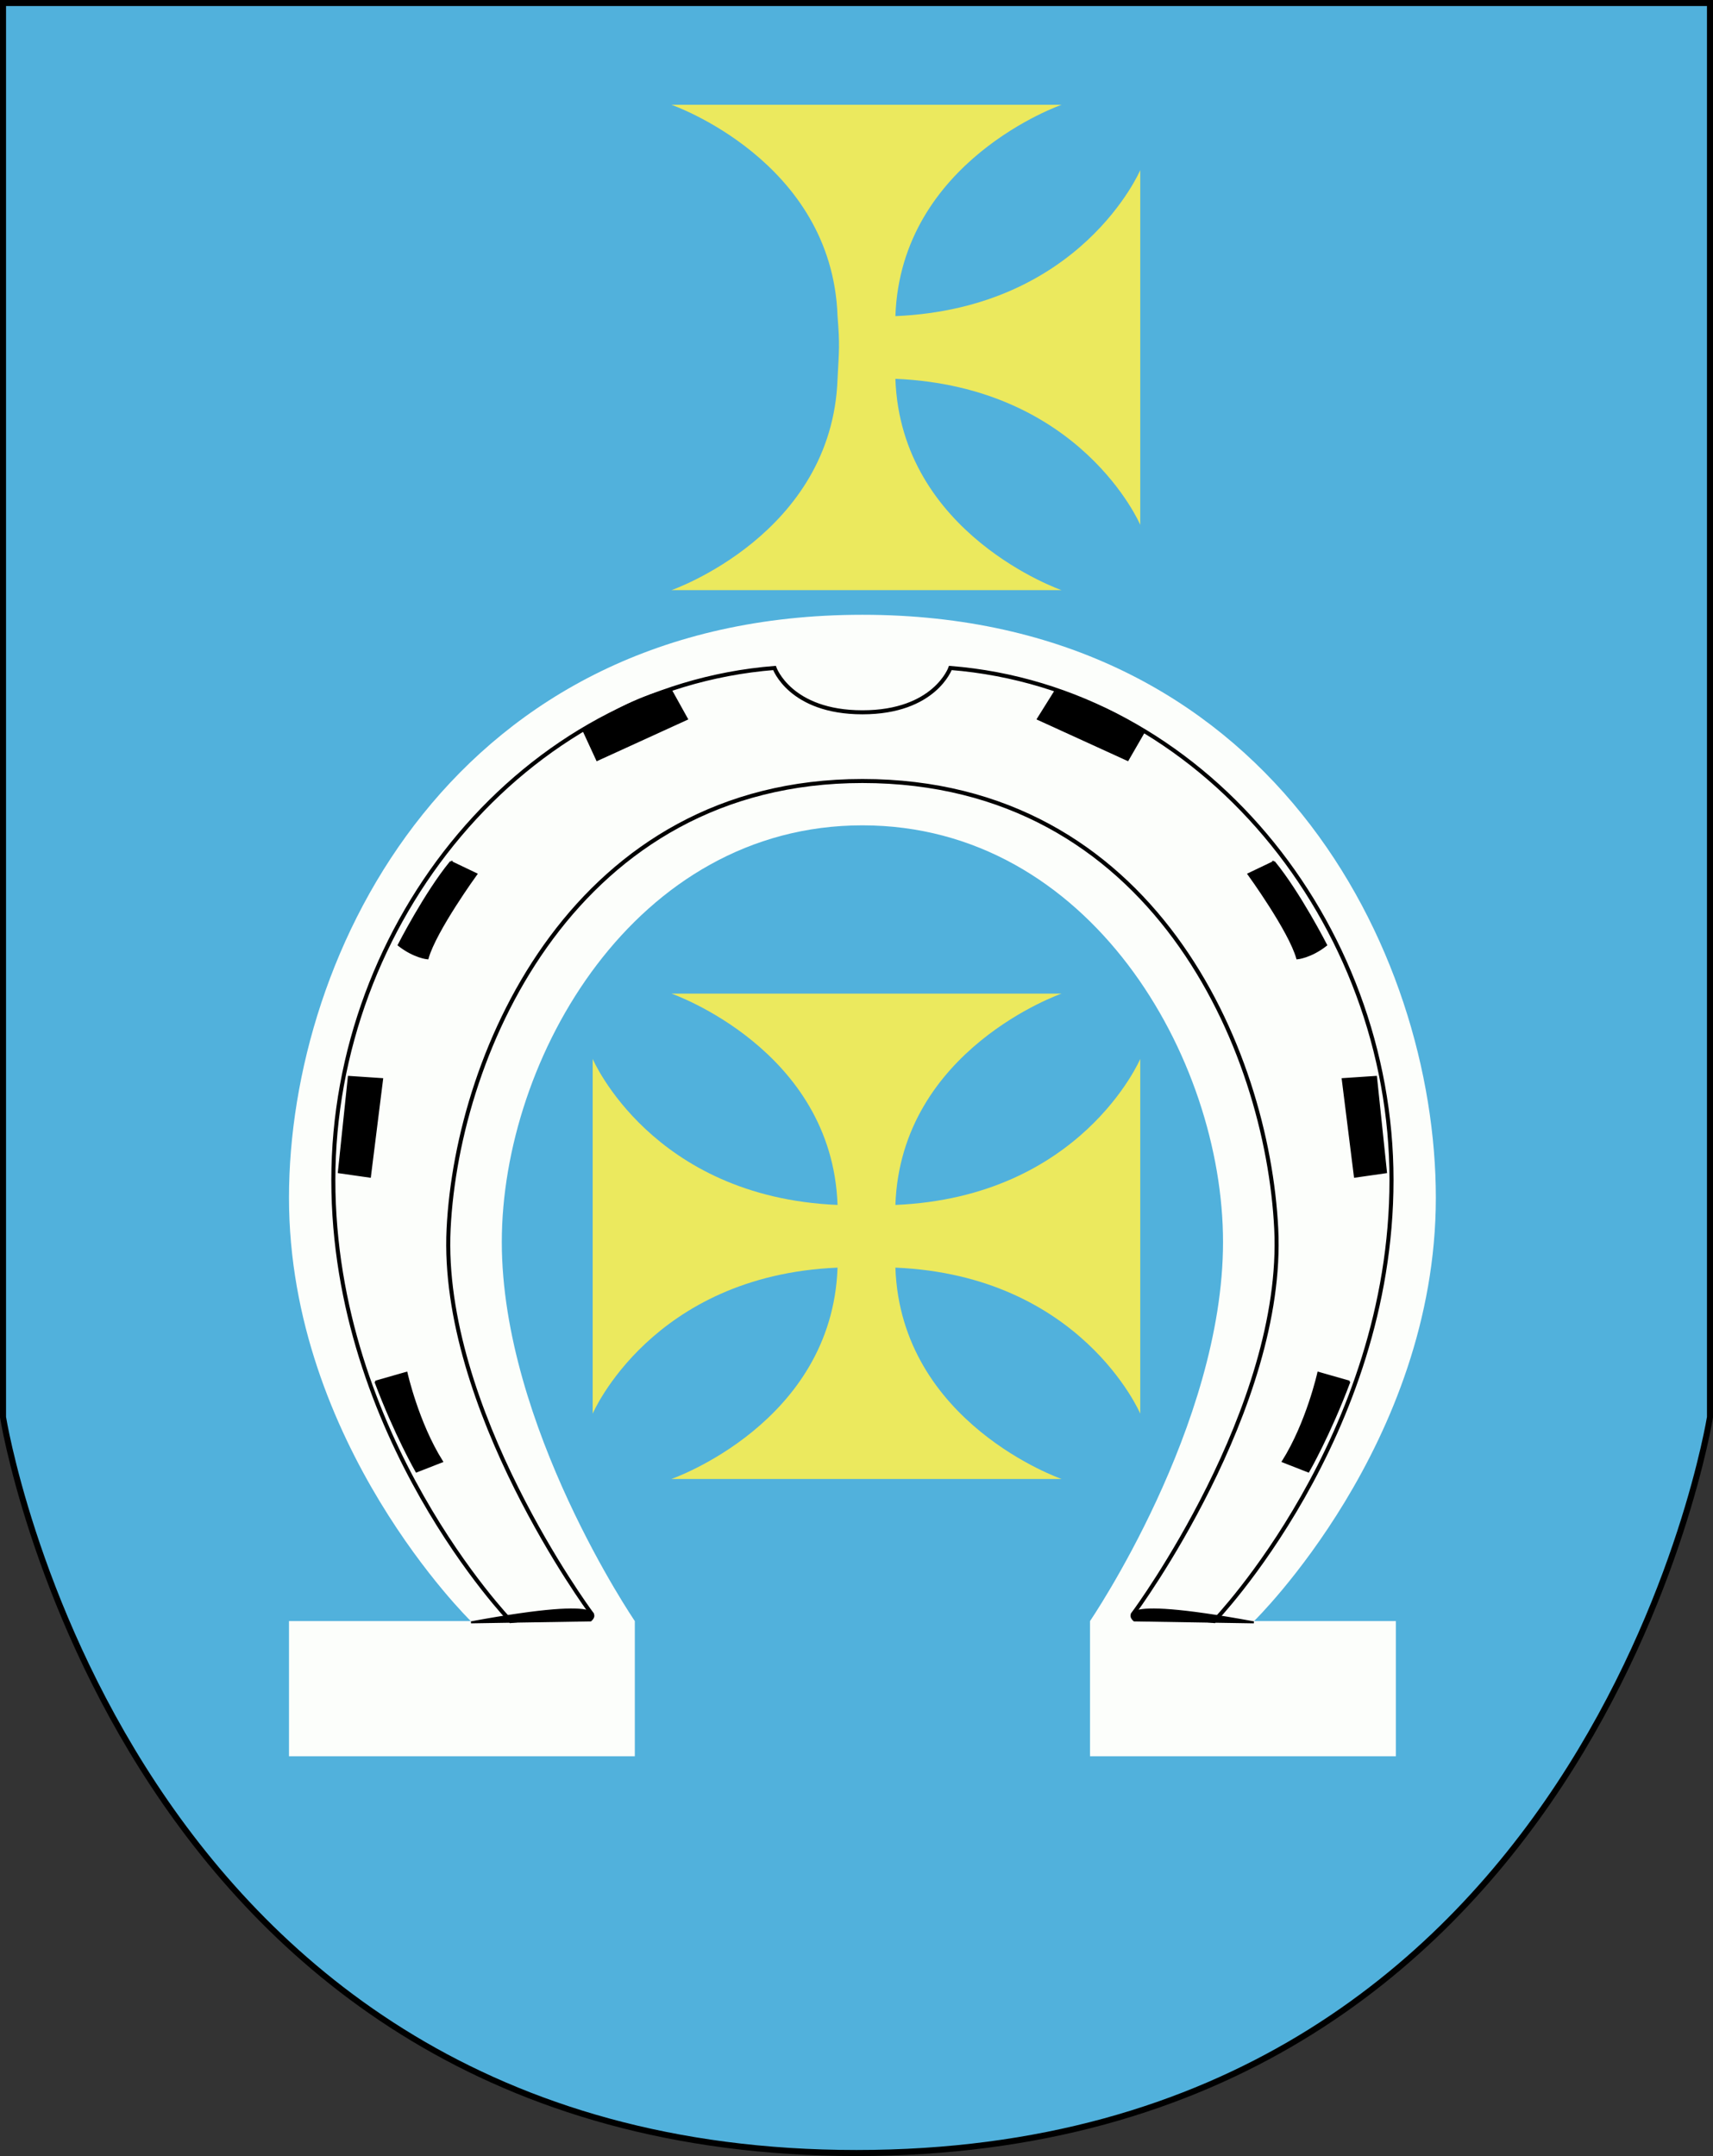 <?xml version="1.0" encoding="UTF-8" standalone="no"?>
<svg xmlns:inkscape="http://www.inkscape.org/namespaces/inkscape" xmlns:sodipodi="http://sodipodi.sourceforge.net/DTD/sodipodi-0.dtd" xmlns="http://www.w3.org/2000/svg" xmlns:svg="http://www.w3.org/2000/svg" xmlns:rdf="http://www.w3.org/1999/02/22-rdf-syntax-ns#" xmlns:cc="http://creativecommons.org/ns#" xmlns:dc="http://purl.org/dc/elements/1.1/" height="1070.525" width="850.417" id="svg9965" sodipodi:version="0.32" inkscape:version="1.1.2 (b8e25be833, 2022-02-05)" sodipodi:docname="UG_Leśniowice.svg" version="1.0">
  <rect width="100%" height="100%" fill="#333333" stroke="none"/>
  <defs id="defs9967"></defs>
  <g inkscape:groupmode="layer" inkscape:label="Warstwa 1" id="layer1" transform="translate(19.109,5.658)">
    <path id="path10046" style="color:#000000;display:inline;overflow:visible;visibility:visible;fill:#51b1dc;fill-opacity:1;fill-rule:nonzero;stroke:#000000;stroke-width:3;stroke-linecap:butt;stroke-linejoin:miter;stroke-miterlimit:4;stroke-dasharray:none;stroke-dashoffset:0;stroke-opacity:1;marker:none;marker-start:none;marker-mid:none;marker-end:none" d="m 406.1,1063.368 c 365.38,0 423.709,-365.38 423.709,-365.38 V -4.158 H -17.609 V 697.988 c 0,0 58.329,365.38 423.709,365.38 z" sodipodi:nodetypes="cccccc"></path>
    <path id="path10984" style="color:#000000;display:inline;overflow:visible;visibility:visible;fill:#fcfefb;fill-opacity:1;fill-rule:nonzero;stroke:none;stroke-width:2;stroke-linecap:butt;stroke-linejoin:miter;stroke-miterlimit:4;stroke-dashoffset:0;stroke-opacity:1;marker:none;marker-start:none;marker-mid:none;marker-end:none" d="m 409.037,404.143 c 112.827,0 179.024,115.557 179.024,206.902 0,91.345 -66.033,188.193 -66.033,188.193 v 67.133 h 151.849 v -67.133 h -70.409 c 0,0 90.244,-88.043 90.244,-210.203 0,-122.16 -82.541,-289.442 -284.676,-289.442 -202.135,0 -284.676,167.282 -284.676,289.442 0,122.16 90.244,210.203 90.244,210.203 h -90.244 v 67.133 h 171.685 v -67.133 c 0,0 -66.033,-96.848 -66.033,-188.193 0,-91.345 66.192,-206.902 179.024,-206.902 z" sodipodi:nodetypes="cscccccszscccccsz"></path>
    <path style="color:#000000;display:inline;overflow:visible;visibility:visible;fill:#ebe95e;fill-opacity:1;fill-rule:nonzero;stroke:none;stroke-width:1;stroke-linecap:butt;stroke-linejoin:miter;stroke-miterlimit:4;stroke-dashoffset:0;stroke-opacity:1;marker:none;marker-start:none;marker-mid:none;marker-end:none" d="m 314.219,487.688 c 0,0 79.784,27.654 82.469,104.938 -92.295,-3.922 -121.563,-72.5 -121.562,-72.5 V 696.25 c 0,0 29.267,-68.578 121.562,-72.5 -2.685,77.283 -82.469,104.938 -82.469,104.938 h 193.688 c 10e-6,-2e-5 -79.815,-27.654 -82.5,-104.938 92.296,3.922 121.562,72.5 121.562,72.5 V 520.125 c 0,-10e-6 -29.268,68.578 -121.562,72.5 2.685,-77.283 82.5,-104.937 82.5,-104.938 z" id="path10061" sodipodi:nodetypes="ccccccccccccc"></path>
    <path sodipodi:nodetypes="ccccccccccc" id="path10097" d="m 314.219,46.37 c 0,0 79.784,27.654 82.469,104.938 1.141,14.307 0.784,16.268 0,31.125 -2.685,77.283 -82.469,104.938 -82.469,104.938 h 193.688 c 10e-6,-2e-5 -79.815,-27.654 -82.5,-104.938 92.296,3.922 121.562,72.5 121.562,72.5 V 78.808 c 0,-1e-5 -29.268,68.578 -121.562,72.5 2.685,-77.283 82.5,-104.937 82.5,-104.938 z" style="color:#000000;display:inline;overflow:visible;visibility:visible;fill:#ebe95e;fill-opacity:1;fill-rule:nonzero;stroke:none;stroke-width:1;stroke-linecap:butt;stroke-linejoin:miter;stroke-miterlimit:4;stroke-dashoffset:0;stroke-opacity:1;marker:none;marker-start:none;marker-mid:none;marker-end:none"></path>
    <path style="color:#000000;display:inline;overflow:visible;visibility:visible;opacity:1;fill:#000000;fill-opacity:1;fill-rule:nonzero;stroke:#000000;stroke-width:1;stroke-linecap:butt;stroke-linejoin:miter;stroke-miterlimit:4;stroke-dasharray:none;stroke-dashoffset:0;stroke-opacity:1;marker:none;marker-start:none;marker-mid:none;marker-end:none" d="m 167.282,680.379 15.408,-4.402 c 0,0 5.503,24.762 17.609,44.022 l -12.656,4.952 c 0,0 -10.455,-18.159 -20.36,-44.572 z" id="path10988" sodipodi:nodetypes="ccc"></path>
    <path style="color:#000000;display:inline;overflow:visible;visibility:visible;opacity:1;fill:#000000;fill-opacity:1;fill-rule:nonzero;stroke:#000000;stroke-width:1;stroke-linecap:butt;stroke-linejoin:miter;stroke-miterlimit:4;stroke-dasharray:none;stroke-dashoffset:0;stroke-opacity:1;marker:none;marker-start:none;marker-mid:none;marker-end:none" d="m 154.076,529.055 16.508,1.101 c -2.018,16.141 -4.035,32.283 -6.053,48.424 l -15.408,-2.201 z" id="path10990" sodipodi:nodetypes="ccccc"></path>
    <path style="color:#000000;display:inline;overflow:visible;visibility:visible;opacity:1;fill:#000000;fill-opacity:1;fill-rule:nonzero;stroke:#000000;stroke-width:1;stroke-linecap:butt;stroke-linejoin:miter;stroke-miterlimit:4;stroke-dasharray:none;stroke-dashoffset:0;stroke-opacity:1;marker:none;marker-start:none;marker-mid:none;marker-end:none" d="m 204.701,422.302 12.656,6.053 c 0,0 -20.36,28.064 -24.212,41.821 0,0 -6.603,-0.55 -14.307,-6.603 0,0 13.207,-25.863 25.863,-41.27 z" id="path10992"></path>
    <path style="color:#000000;display:inline;overflow:visible;visibility:visible;opacity:1;fill:#000000;fill-opacity:1;fill-rule:nonzero;stroke:#000000;stroke-width:1;stroke-linecap:butt;stroke-linejoin:miter;stroke-miterlimit:4;stroke-dasharray:none;stroke-dashoffset:0;stroke-opacity:1;marker:none;marker-start:none;marker-mid:none;marker-end:none" d="m 277.337,371.677 44.572,-20.36 -8.254,-14.859 c -18.662,5.228 -31.545,12.768 -42.921,20.91 z" id="path10994" sodipodi:nodetypes="ccccc"></path>
    <path style="color:#000000;display:inline;overflow:visible;visibility:visible;opacity:1;fill:#000000;fill-opacity:1;fill-rule:nonzero;stroke:#000000;stroke-width:1;stroke-linecap:butt;stroke-linejoin:miter;stroke-miterlimit:4;stroke-dasharray:none;stroke-dashoffset:0;stroke-opacity:1;marker:none;marker-start:none;marker-mid:none;marker-end:none" d="m 214.744,799.876 59.368,-0.964 c 0,0 15.565,-12.81 -59.368,0.964 z" id="path12766" sodipodi:nodetypes="ccc"></path>
    <path id="path10986" style="color:#000000;display:inline;overflow:visible;visibility:visible;fill:none;fill-opacity:1;fill-rule:nonzero;stroke:#000000;stroke-width:2;stroke-linecap:butt;stroke-linejoin:miter;stroke-miterlimit:4;stroke-dashoffset:0;stroke-opacity:1;marker:none;marker-start:none;marker-mid:none;marker-end:none" d="m 409.037,382.132 c 144.196,0 201.035,133.166 205.437,222.309 4.402,89.144 -70.435,190.394 -70.435,190.394 l 39.62,4.402 c 0,0 88.043,-91.345 88.043,-219.008 0,-127.663 -94.096,-244.32 -219.008,-254.225 0,0 -7.704,22.011 -43.657,22.011 -35.953,0 -43.657,-22.011 -43.657,-22.011 -124.911,9.905 -219.008,126.562 -219.008,254.225 0,127.663 88.043,219.008 88.043,219.008 l 39.62,-4.402 c 0,0 -74.837,-101.25 -70.435,-190.394 4.402,-89.144 63.444,-222.309 205.437,-222.309 z" sodipodi:nodetypes="csccscccsccsz"></path>
    <path sodipodi:nodetypes="ccc" id="path13657" d="m 650.791,680.379 -15.408,-4.402 c 0,0 -5.503,24.762 -17.609,44.022 l 12.656,4.952 c 0,0 10.455,-18.159 20.36,-44.572 z" style="color:#000000;display:inline;overflow:visible;visibility:visible;fill:#000000;fill-opacity:1;fill-rule:nonzero;stroke:#000000;stroke-width:1;stroke-linecap:butt;stroke-linejoin:miter;stroke-miterlimit:4;stroke-dasharray:none;stroke-dashoffset:0;stroke-opacity:1;marker:none;marker-start:none;marker-mid:none;marker-end:none"></path>
    <path sodipodi:nodetypes="ccccc" id="path13659" d="m 663.998,529.055 -16.508,1.101 c 2.018,16.141 4.035,32.283 6.053,48.424 l 15.408,-2.201 z" style="color:#000000;display:inline;overflow:visible;visibility:visible;fill:#000000;fill-opacity:1;fill-rule:nonzero;stroke:#000000;stroke-width:1;stroke-linecap:butt;stroke-linejoin:miter;stroke-miterlimit:4;stroke-dasharray:none;stroke-dashoffset:0;stroke-opacity:1;marker:none;marker-start:none;marker-mid:none;marker-end:none"></path>
    <path id="path13661" d="m 613.373,422.302 -12.656,6.053 c 0,0 20.36,28.064 24.212,41.821 0,0 6.603,-0.55 14.307,-6.603 0,0 -13.207,-25.863 -25.863,-41.27 z" style="color:#000000;display:inline;overflow:visible;visibility:visible;fill:#000000;fill-opacity:1;fill-rule:nonzero;stroke:#000000;stroke-width:1;stroke-linecap:butt;stroke-linejoin:miter;stroke-miterlimit:4;stroke-dasharray:none;stroke-dashoffset:0;stroke-opacity:1;marker:none;marker-start:none;marker-mid:none;marker-end:none"></path>
    <path id="path13663" d="m 540.737,371.677 -44.572,-20.36 8.254,-13.207 c 16.261,3.062 31.165,10.492 44.574,19.257 z" style="color:#000000;display:inline;overflow:visible;visibility:visible;fill:#000000;fill-opacity:1;fill-rule:nonzero;stroke:#000000;stroke-width:1;stroke-linecap:butt;stroke-linejoin:miter;stroke-miterlimit:4;stroke-dasharray:none;stroke-dashoffset:0;stroke-opacity:1;marker:none;marker-start:none;marker-mid:none;marker-end:none" sodipodi:nodetypes="ccccc"></path>
    <path sodipodi:nodetypes="ccc" id="path13665" d="m 603.33,799.876 -59.368,-0.964 c 0,0 -15.565,-12.81 59.368,0.964 z" style="color:#000000;display:inline;overflow:visible;visibility:visible;fill:#000000;fill-opacity:1;fill-rule:nonzero;stroke:#000000;stroke-width:1;stroke-linecap:butt;stroke-linejoin:miter;stroke-miterlimit:4;stroke-dasharray:none;stroke-dashoffset:0;stroke-opacity:1;marker:none;marker-start:none;marker-mid:none;marker-end:none"></path>
  </g>
</svg>

